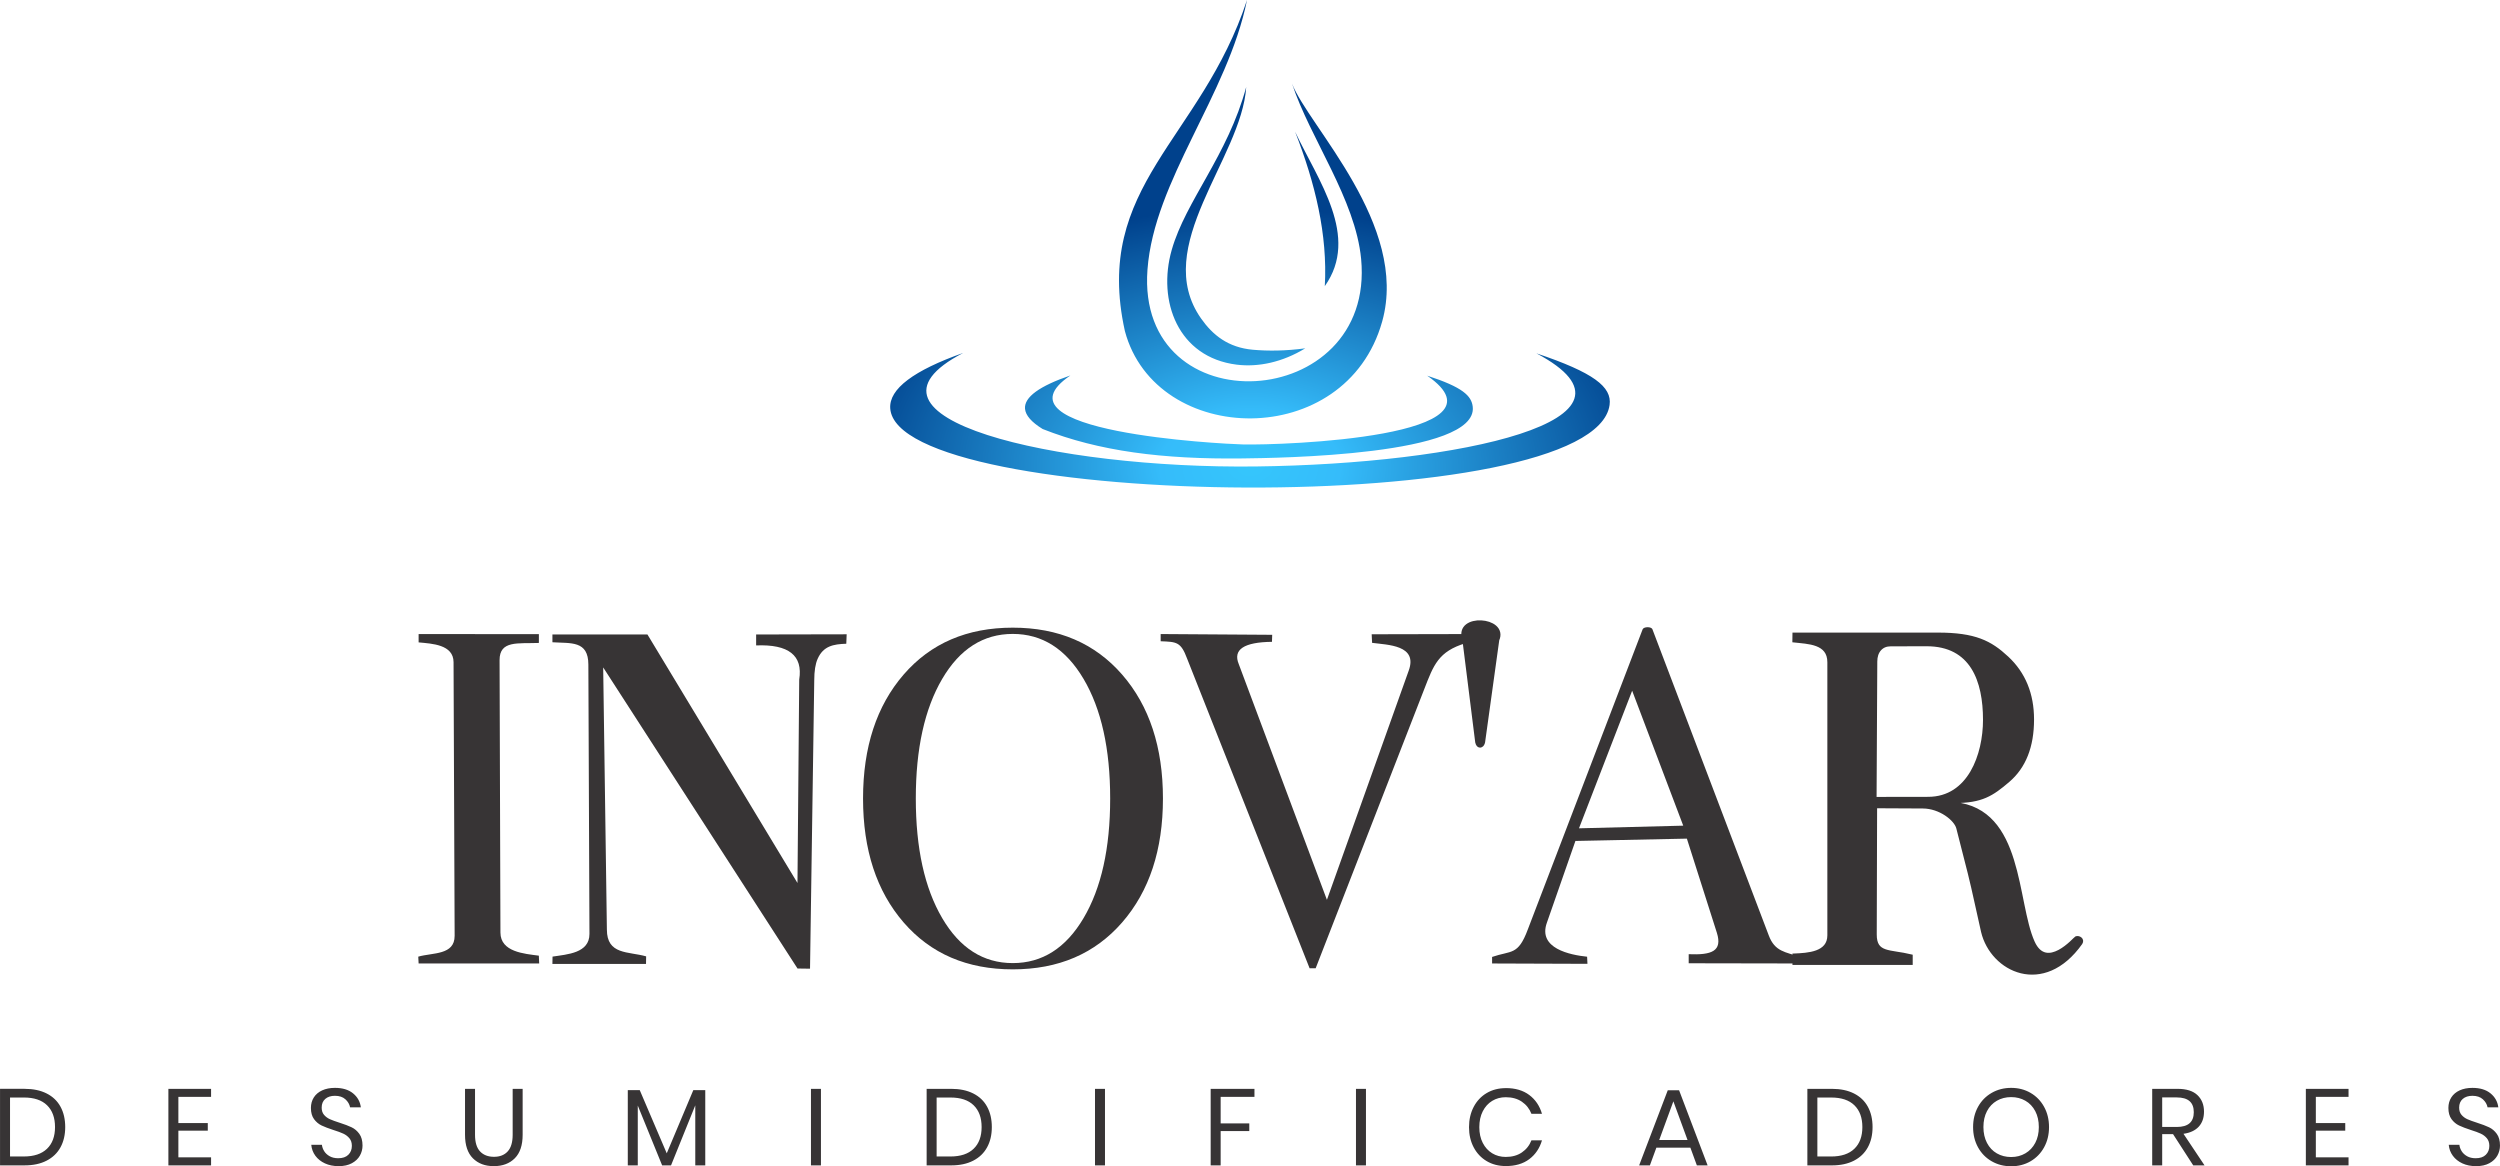 <?xml version="1.0" encoding="UTF-8"?>
<!DOCTYPE svg PUBLIC "-//W3C//DTD SVG 1.1//EN" "http://www.w3.org/Graphics/SVG/1.1/DTD/svg11.dtd">
<!-- Creator: CorelDRAW -->
<svg xmlns="http://www.w3.org/2000/svg" xml:space="preserve" width="65.856mm" height="30.722mm" version="1.1" style="shape-rendering:geometricPrecision; text-rendering:geometricPrecision; image-rendering:optimizeQuality; fill-rule:evenodd; clip-rule:evenodd"
viewBox="0 0 2675.15 1247.99"
 xmlns:xlink="http://www.w3.org/1999/xlink"
 xmlns:xodm="http://www.corel.com/coreldraw/odm/2003">
 <defs>
  <style type="text/css">
   <![CDATA[
    .str0 {stroke:#373435;stroke-width:6.88;stroke-miterlimit:22.926}
    .str1 {stroke:#373435;stroke-width:3.1;stroke-miterlimit:22.926}
    .fil2 {fill:#373435}
    .fil3 {fill:#373435;fill-rule:nonzero}
    .fil1 {fill:#373435;fill-rule:nonzero}
    .fil0 {fill:url(#id0)}
   ]]>
  </style>
  <radialGradient id="id0" gradientUnits="objectBoundingBox" cx="50%" cy="90.001%" r="50%" fx="50%" fy="90.001%">
   <stop offset="0" style="stop-opacity:1; stop-color:#35C6FC"/>
   <stop offset="0.22" style="stop-opacity:1; stop-color:#35BCFA"/>
   <stop offset="1" style="stop-opacity:1; stop-color:#00418C"/>
  </radialGradient>
 </defs>
 <g id="Camada_x0020_1">
  <path class="fil0" d="M1227.86 288.55c7.07,-95.64 85.77,-186.44 106.53,-288.55 -49.1,149.63 -165.16,198.53 -130.7,354.25 33.11,124.04 236.59,128.64 275.36,-10.33 28.81,-103.28 -79.21,-209.21 -96.52,-254.49 19.31,58.57 67.88,123.62 73.97,187.7 15.64,164.69 -241.1,180.03 -228.64,11.43zm-275.26 148.48c-1.42,-20.94 25.36,-40.67 78.05,-59.36 -133.6,69.54 97.89,124.11 313.32,121.49 218.08,-2.65 434.72,-49.72 300.1,-121.06 61.19,20.56 80.98,35.89 78.3,55.24 -16.89,121.92 -762.36,112.53 -769.77,3.7zm163.09 22.05c-12.07,-7.43 -18.24,-14.63 -18.86,-21.61 -1.12,-12.58 15.79,-24.47 48.58,-35.72 -89.18,60.36 161.13,73.26 184.6,73.84 42.64,1.04 291.89,-7.98 197.18,-73.58 38.08,12.37 47.41,21.56 48.73,33.24 5.93,52.47 -210.02,54.86 -246.37,55.31 -85.16,1.06 -153.82,-7.71 -213.85,-31.47zm301.93 -152.88c3.11,-55.09 -10.28,-110.19 -31.81,-165.3 24.65,52.38 69.52,112.05 31.81,165.3zm-84.11 -213c-19.77,73.14 -64.6,121.56 -79.64,174.05 -15.76,55.04 6.8,115.08 69.35,122.95 23.2,2.91 49.07,-2.56 73.48,-17.46 -20.83,2.82 -39.64,3 -56.16,1.51 -26.27,-2.36 -42.82,-15.63 -55.34,-33.46 -53.99,-76.88 43.32,-171.1 48.32,-247.59z"/>
  <g id="_2920407804240">
   <path class="fil1" d="M447.93 678.48l128.68 0.12 0 9.4c-22.42,0.87 -42.13,-2.97 -42.06,18.46l0.93 291.48c0.06,20.72 25.34,22.64 41.09,24.69l0.37 8.36 -129.01 0 -0.38 -7.3c15.4,-4.46 38.98,-1.41 38.92,-22.33l-1.16 -292.81c-0.07,-18.86 -22.98,-19.79 -37.38,-21.15l0 -8.92zm794.05 7.71l0 -7.71 119.35 0.81 -0.25 7.51c-29.9,0.35 -42.03,8.18 -35.52,23.87l94.32 252.23 87.53 -245.28c9.98,-27.42 -22.39,-27.48 -39.19,-29.73l-0.44 -9.18 100.51 -0.22 0.12 9.72c-29.37,8.87 -34.36,23.47 -44.31,49.04l-116.26 298.85 -6.5 0 -131.07 -331.33c-6.71,-18.01 -11.22,-17.91 -28.29,-18.58z"/>
   <path class="fil1" d="M1596.62 1024c20.74,-7.13 27.72,-1.28 38.19,-29.28l122.93 -321.35c1.23,-2.86 9.23,-3.03 10.46,0l124.49 327.58c6.54,17.54 17.76,17.67 33.91,23.14l0.17 6.91 -119.75 -0.22 0 -9.7c24.86,1.05 36.17,-3.39 30.2,-22.75l-32.15 -100.92 -119.27 2.49 -30.47 87.29c-10.14,27.83 24.98,34.69 42.97,36.58l0.37 7.61 -102.04 -0.37 0 -6.99zm149.89 -284.88l-56.89 147.24 111.55 -2.84 -54.66 -144.4z"/>
   <path class="fil2 str0" d="M1600.94 684.24l-15.2 109.55c-0.63,2.87 -2.69,4.49 -3.76,0.09l-13.82 -110.3c-8.86,-23.6 42.51,-20.07 32.77,0.66z"/>
   <path class="fil1 str1" d="M1919.63 1021.9c15.05,-0.61 37.31,-1.69 37.31,-21.05l0 -292.23c0,-21.13 -22.2,-20.97 -37.43,-22.7l0.09 -7.44 154.11 0c39.47,0 56.11,8.43 74.19,25.29 18.08,16.86 27.12,38.91 27.12,66.16 0,28.95 -8.66,50.84 -25.99,65.65 -17.33,14.81 -28.47,22.22 -57.69,22.22l0 2.04c72.77,7.01 65.1,105.3 84.4,148.26 14.23,31.66 44.46,-4.06 45.72,-4.62 2.91,-1.29 8.03,1.63 5.41,5.76 -40.06,56.56 -95.59,29.53 -105.48,-12.36 -2.88,-12.19 -9.98,-46.02 -14.18,-62.48l-12.31 -48.3c-2.37,-9.31 -18.91,-22.4 -37.25,-22.5l-50.57 -0.26 -0.39 136.55c-0.06,21.5 15.33,17.24 38.48,22.94l0 8.16 -125.57 0 0.02 -9.09zm87.65 -313.93l-0.77 146.35 56.81 -0.09c43.88,-0.07 60.18,-46.72 60.18,-83.92 0,-41.46 -13.32,-80.42 -62.13,-80.31l-38.29 0.09c-4.81,0.01 -8.66,1.62 -11.52,4.85 -2.86,3.23 -4.27,7.58 -4.29,13.03z"/>
   <path class="fil1" d="M591.25 1023.64c15.96,-2.43 39.49,-3.71 39.49,-24.26l-1.17 -288.14c0,-26.07 -18.71,-22.66 -38.46,-23.97l0 -8.33 101.68 0 160.55 265.94 1.86 -217.68c4.14,-25.81 -11.28,-37.96 -46.1,-36.55l0 -11.71 96.88 -0.2 -0.4 10.11c-13.82,0.43 -24.6,2.42 -30.67,16.15 -2.41,5.45 -3.62,13.11 -3.62,22.99l-4.52 308.58 -13.38 -0.19 -207.96 -322.2 3.96 280.5c0,27.24 22.98,23.27 42.01,28.69l-0.14 8.09 -100.16 0 0.14 -7.81z"/>
   <path class="fil1" d="M966.93 987.08c-28.96,-33.47 -43.43,-77.67 -43.43,-132.61 0,-54.93 14.47,-99.13 43.43,-132.61 28.96,-33.47 67.88,-50.21 116.79,-50.21 48.9,0 87.91,16.74 117.03,50.21 29.11,33.48 43.67,77.68 43.67,132.61 0,54.94 -14.56,99.14 -43.67,132.61 -29.12,33.47 -68.13,50.21 -117.03,50.21 -48.9,0 -87.83,-16.74 -116.79,-50.21zm41.26 -260.58c-18.82,32.1 -28.23,74.76 -28.23,127.97 0,53.21 9.41,95.87 28.23,127.97 18.82,32.1 44,48.15 75.53,48.15 31.53,0 56.78,-16.05 75.76,-48.15 18.98,-32.1 28.47,-74.76 28.47,-127.97 0,-53.21 -9.49,-95.87 -28.47,-127.97 -18.98,-32.1 -44.23,-48.15 -75.76,-48.15 -31.53,0 -56.71,16.05 -75.53,48.15z"/>
  </g>
  <path class="fil3" d="M69.76 1206.04c0,8.29 -1.69,15.51 -5.05,21.67 -3.37,6.16 -8.32,10.92 -14.86,14.29 -6.54,3.37 -14.38,5.05 -23.54,5.05l-26.3 0 0 -81.91 26.3 0c9.16,0 17.01,1.65 23.54,4.94 6.54,3.29 11.49,8.01 14.86,14.17 3.37,6.16 5.05,13.42 5.05,21.79zm-44.27 31.49c10.81,0 19.06,-2.75 24.78,-8.25 5.72,-5.5 8.58,-13.24 8.58,-23.24 0,-9.99 -2.84,-17.76 -8.51,-23.3 -5.67,-5.54 -13.95,-8.31 -24.84,-8.31l-14.79 0 0 63.09 14.79 0zm165.36 -63.78l0 28 31.47 0 0 8.13 -31.47 0 0 28.58 34.99 0 0 8.6 -45.68 0 0 -81.91 45.68 0 0 8.6 -34.99 0zm197.06 52.05c0,3.87 -0.94,7.47 -2.82,10.81 -1.87,3.33 -4.73,6.04 -8.57,8.13 -3.84,2.09 -8.57,3.14 -14.21,3.14 -5.48,0 -10.35,-0.99 -14.62,-2.96 -4.27,-1.97 -7.68,-4.69 -10.22,-8.13 -2.55,-3.45 -4.01,-7.38 -4.41,-11.79l11.39 0c0.24,2.32 1.04,4.59 2.4,6.8 1.37,2.21 3.33,4.03 5.87,5.46 2.54,1.43 5.61,2.15 9.22,2.15 4.7,0 8.3,-1.24 10.8,-3.72 2.51,-2.48 3.76,-5.65 3.76,-9.53 0,-3.33 -0.88,-6.04 -2.64,-8.13 -1.76,-2.09 -3.93,-3.74 -6.52,-4.94 -2.58,-1.2 -6.11,-2.5 -10.57,-3.89 -5.24,-1.7 -9.45,-3.31 -12.63,-4.82 -3.17,-1.51 -5.87,-3.77 -8.1,-6.8 -2.23,-3.02 -3.35,-7.01 -3.35,-11.97 0,-4.26 1.04,-8.01 3.11,-11.27 2.08,-3.25 5.05,-5.77 8.93,-7.55 3.88,-1.78 8.44,-2.67 13.68,-2.67 8.14,0 14.6,1.95 19.37,5.87 4.78,3.91 7.56,8.89 8.34,14.93l-11.51 0c-0.63,-3.25 -2.31,-6.12 -5.05,-8.6 -2.74,-2.48 -6.46,-3.72 -11.15,-3.72 -4.31,0 -7.75,1.1 -10.33,3.31 -2.58,2.21 -3.88,5.33 -3.88,9.35 0,3.18 0.84,5.75 2.53,7.73 1.68,1.97 3.78,3.53 6.28,4.65 2.51,1.13 5.96,2.38 10.34,3.78 5.33,1.7 9.61,3.33 12.86,4.88 3.25,1.55 6.01,3.89 8.28,7.03 2.27,3.14 3.41,7.3 3.41,12.49zm120.38 -60.65l0 49.15c0,8.06 1.8,14 5.4,17.83 3.6,3.83 8.58,5.75 14.92,5.75 6.26,0 11.16,-1.94 14.68,-5.81 3.52,-3.87 5.28,-9.8 5.28,-17.77l0 -49.15 10.68 0 0 49.15c0,11.15 -2.8,19.53 -8.4,25.15 -5.6,5.61 -13.1,8.42 -22.49,8.42 -9.32,0 -16.77,-2.81 -22.37,-8.42 -5.59,-5.62 -8.4,-14 -8.4,-25.15l0 -49.15 10.69 0zm246.38 1.4l0 80.51 -10.69 0 0 -64.25 -25.95 64.25 -9.51 0 -26.07 -64.02 0 64.02 -10.69 0 0 -80.51 12.8 0 28.89 67.61 28.42 -67.61 12.8 0zm123.79 -1.4l0 81.91 -10.69 0 0 -81.91 10.69 0zm182.85 40.9c0,8.29 -1.69,15.51 -5.05,21.67 -3.36,6.16 -8.32,10.92 -14.85,14.29 -6.54,3.37 -14.39,5.05 -23.55,5.05l-26.3 0 0 -81.91 26.3 0c9.16,0 17.01,1.65 23.55,4.94 6.54,3.29 11.49,8.01 14.85,14.17 3.37,6.16 5.05,13.42 5.05,21.79zm-44.27 31.49c10.81,0 19.06,-2.75 24.78,-8.25 5.72,-5.5 8.57,-13.24 8.57,-23.24 0,-9.99 -2.84,-17.76 -8.51,-23.3 -5.67,-5.54 -13.95,-8.31 -24.84,-8.31l-14.79 0 0 63.09 14.79 0zm165.36 -72.38l0 81.91 -10.69 0 0 -81.91 10.69 0zm159.95 0l0 8.6 -36.17 0 0 28.35 30.64 0 0 8.25 -30.64 0 0 36.71 -10.69 0 0 -81.91 46.86 0zm119.32 0l0 81.91 -10.69 0 0 -81.91 10.69 0zm149.73 -0.81c10.1,0 18.44,2.46 25.01,7.38 6.58,4.92 11.12,11.64 13.62,20.16l-11.28 0c-2.11,-5.42 -5.52,-9.74 -10.22,-12.95 -4.7,-3.22 -10.45,-4.82 -17.26,-4.82 -5.4,0 -10.24,1.3 -14.5,3.89 -4.27,2.59 -7.64,6.31 -10.1,11.15 -2.47,4.84 -3.7,10.52 -3.7,17.02 0,6.43 1.23,12.04 3.7,16.85 2.46,4.8 5.83,8.5 10.1,11.09 4.27,2.6 9.1,3.89 14.5,3.89 6.81,0 12.56,-1.61 17.26,-4.82 4.7,-3.21 8.11,-7.53 10.22,-12.95l11.28 0c-2.51,8.52 -7.05,15.24 -13.62,20.16 -6.57,4.92 -14.91,7.38 -25.01,7.38 -7.75,0 -14.6,-1.76 -20.55,-5.29 -5.95,-3.52 -10.59,-8.44 -13.92,-14.75 -3.32,-6.31 -4.99,-13.5 -4.99,-21.55 0,-8.13 1.67,-15.37 4.99,-21.72 3.33,-6.35 7.97,-11.29 13.92,-14.81 5.95,-3.52 12.8,-5.28 20.55,-5.28zm197.42 63.78l-36.4 0 -6.93 18.94 -11.51 0 30.65 -80.4 12.1 0 30.53 80.4 -11.5 0 -6.93 -18.94zm-3.05 -8.25l-15.15 -41.36 -15.15 41.36 30.3 0zm198 -13.82c0,8.29 -1.68,15.51 -5.05,21.67 -3.37,6.16 -8.32,10.92 -14.86,14.29 -6.54,3.37 -14.39,5.05 -23.55,5.05l-26.3 0 0 -81.91 26.3 0c9.16,0 17.01,1.65 23.55,4.94 6.54,3.29 11.49,8.01 14.86,14.17 3.37,6.16 5.05,13.42 5.05,21.79zm-44.27 31.49c10.81,0 19.06,-2.75 24.78,-8.25 5.72,-5.5 8.58,-13.24 8.58,-23.24 0,-9.99 -2.84,-17.76 -8.52,-23.3 -5.67,-5.54 -13.95,-8.31 -24.84,-8.31l-14.79 0 0 63.09 14.79 0zm192.6 -73.43c7.67,0 14.58,1.78 20.73,5.35 6.15,3.56 10.98,8.54 14.5,14.93 3.52,6.39 5.28,13.61 5.28,21.67 0,8.06 -1.76,15.28 -5.28,21.67 -3.52,6.39 -8.36,11.37 -14.5,14.93 -6.15,3.56 -13.05,5.35 -20.73,5.35 -7.67,0 -14.62,-1.78 -20.85,-5.35 -6.22,-3.56 -11.09,-8.54 -14.62,-14.93 -3.52,-6.39 -5.28,-13.61 -5.28,-21.67 0,-8.06 1.76,-15.28 5.28,-21.67 3.53,-6.39 8.4,-11.37 14.62,-14.93 6.22,-3.57 13.17,-5.35 20.85,-5.35zm0 9.88c-5.72,0 -10.83,1.3 -15.32,3.89 -4.5,2.6 -8.03,6.31 -10.57,11.15 -2.54,4.84 -3.81,10.51 -3.81,17.02 0,6.43 1.27,12.08 3.81,16.96 2.55,4.88 6.07,8.62 10.57,11.21 4.5,2.59 9.61,3.89 15.32,3.89 5.64,0 10.7,-1.32 15.21,-3.95 4.5,-2.63 8.02,-6.37 10.57,-11.21 2.55,-4.84 3.81,-10.48 3.81,-16.9 0,-6.51 -1.27,-12.18 -3.81,-17.02 -2.54,-4.84 -6.07,-8.56 -10.57,-11.15 -4.5,-2.6 -9.57,-3.89 -15.21,-3.89zm194.83 73.08l-21.61 -33.46 -11.62 0 0 33.46 -10.69 0 0 -81.91 27.24 0c9.4,0 16.44,2.23 21.14,6.68 4.7,4.45 7.05,10.36 7.05,17.72 0,6.66 -1.88,12.02 -5.64,16.09 -3.76,4.07 -9.2,6.6 -16.32,7.61l22.55 33.81 -12.1 0zm-33.23 -41.13l15.61 0c12.14,0 18.21,-5.26 18.21,-15.8 0,-10.54 -6.07,-15.8 -18.21,-15.8l-15.61 0 0 31.6zm164.42 -32.18l0 28 31.47 0 0 8.13 -31.47 0 0 28.58 34.99 0 0 8.6 -45.68 0 0 -81.91 45.68 0 0 8.6 -34.99 0zm197.06 52.05c0,3.87 -0.94,7.47 -2.82,10.81 -1.87,3.33 -4.73,6.04 -8.57,8.13 -3.84,2.09 -8.57,3.14 -14.21,3.14 -5.48,0 -10.35,-0.99 -14.62,-2.96 -4.27,-1.97 -7.67,-4.69 -10.21,-8.13 -2.55,-3.45 -4.01,-7.38 -4.41,-11.79l11.39 0c0.24,2.32 1.04,4.59 2.4,6.8 1.37,2.21 3.33,4.03 5.87,5.46 2.54,1.43 5.61,2.15 9.22,2.15 4.7,0 8.3,-1.24 10.8,-3.72 2.51,-2.48 3.76,-5.65 3.76,-9.53 0,-3.33 -0.88,-6.04 -2.64,-8.13 -1.76,-2.09 -3.93,-3.74 -6.52,-4.94 -2.58,-1.2 -6.11,-2.5 -10.57,-3.89 -5.24,-1.7 -9.45,-3.31 -12.63,-4.82 -3.17,-1.51 -5.87,-3.77 -8.1,-6.8 -2.23,-3.02 -3.35,-7.01 -3.35,-11.97 0,-4.26 1.04,-8.01 3.11,-11.27 2.08,-3.25 5.05,-5.77 8.93,-7.55 3.88,-1.78 8.44,-2.67 13.68,-2.67 8.14,0 14.6,1.95 19.37,5.87 4.78,3.91 7.56,8.89 8.34,14.93l-11.51 0c-0.63,-3.25 -2.31,-6.12 -5.05,-8.6 -2.74,-2.48 -6.46,-3.72 -11.15,-3.72 -4.31,0 -7.75,1.1 -10.33,3.31 -2.58,2.21 -3.88,5.33 -3.88,9.35 0,3.18 0.84,5.75 2.53,7.73 1.68,1.97 3.78,3.53 6.28,4.65 2.51,1.13 5.96,2.38 10.34,3.78 5.32,1.7 9.61,3.33 12.86,4.88 3.25,1.55 6.01,3.89 8.28,7.03 2.27,3.14 3.41,7.3 3.41,12.49z"/>
 </g>
</svg>
